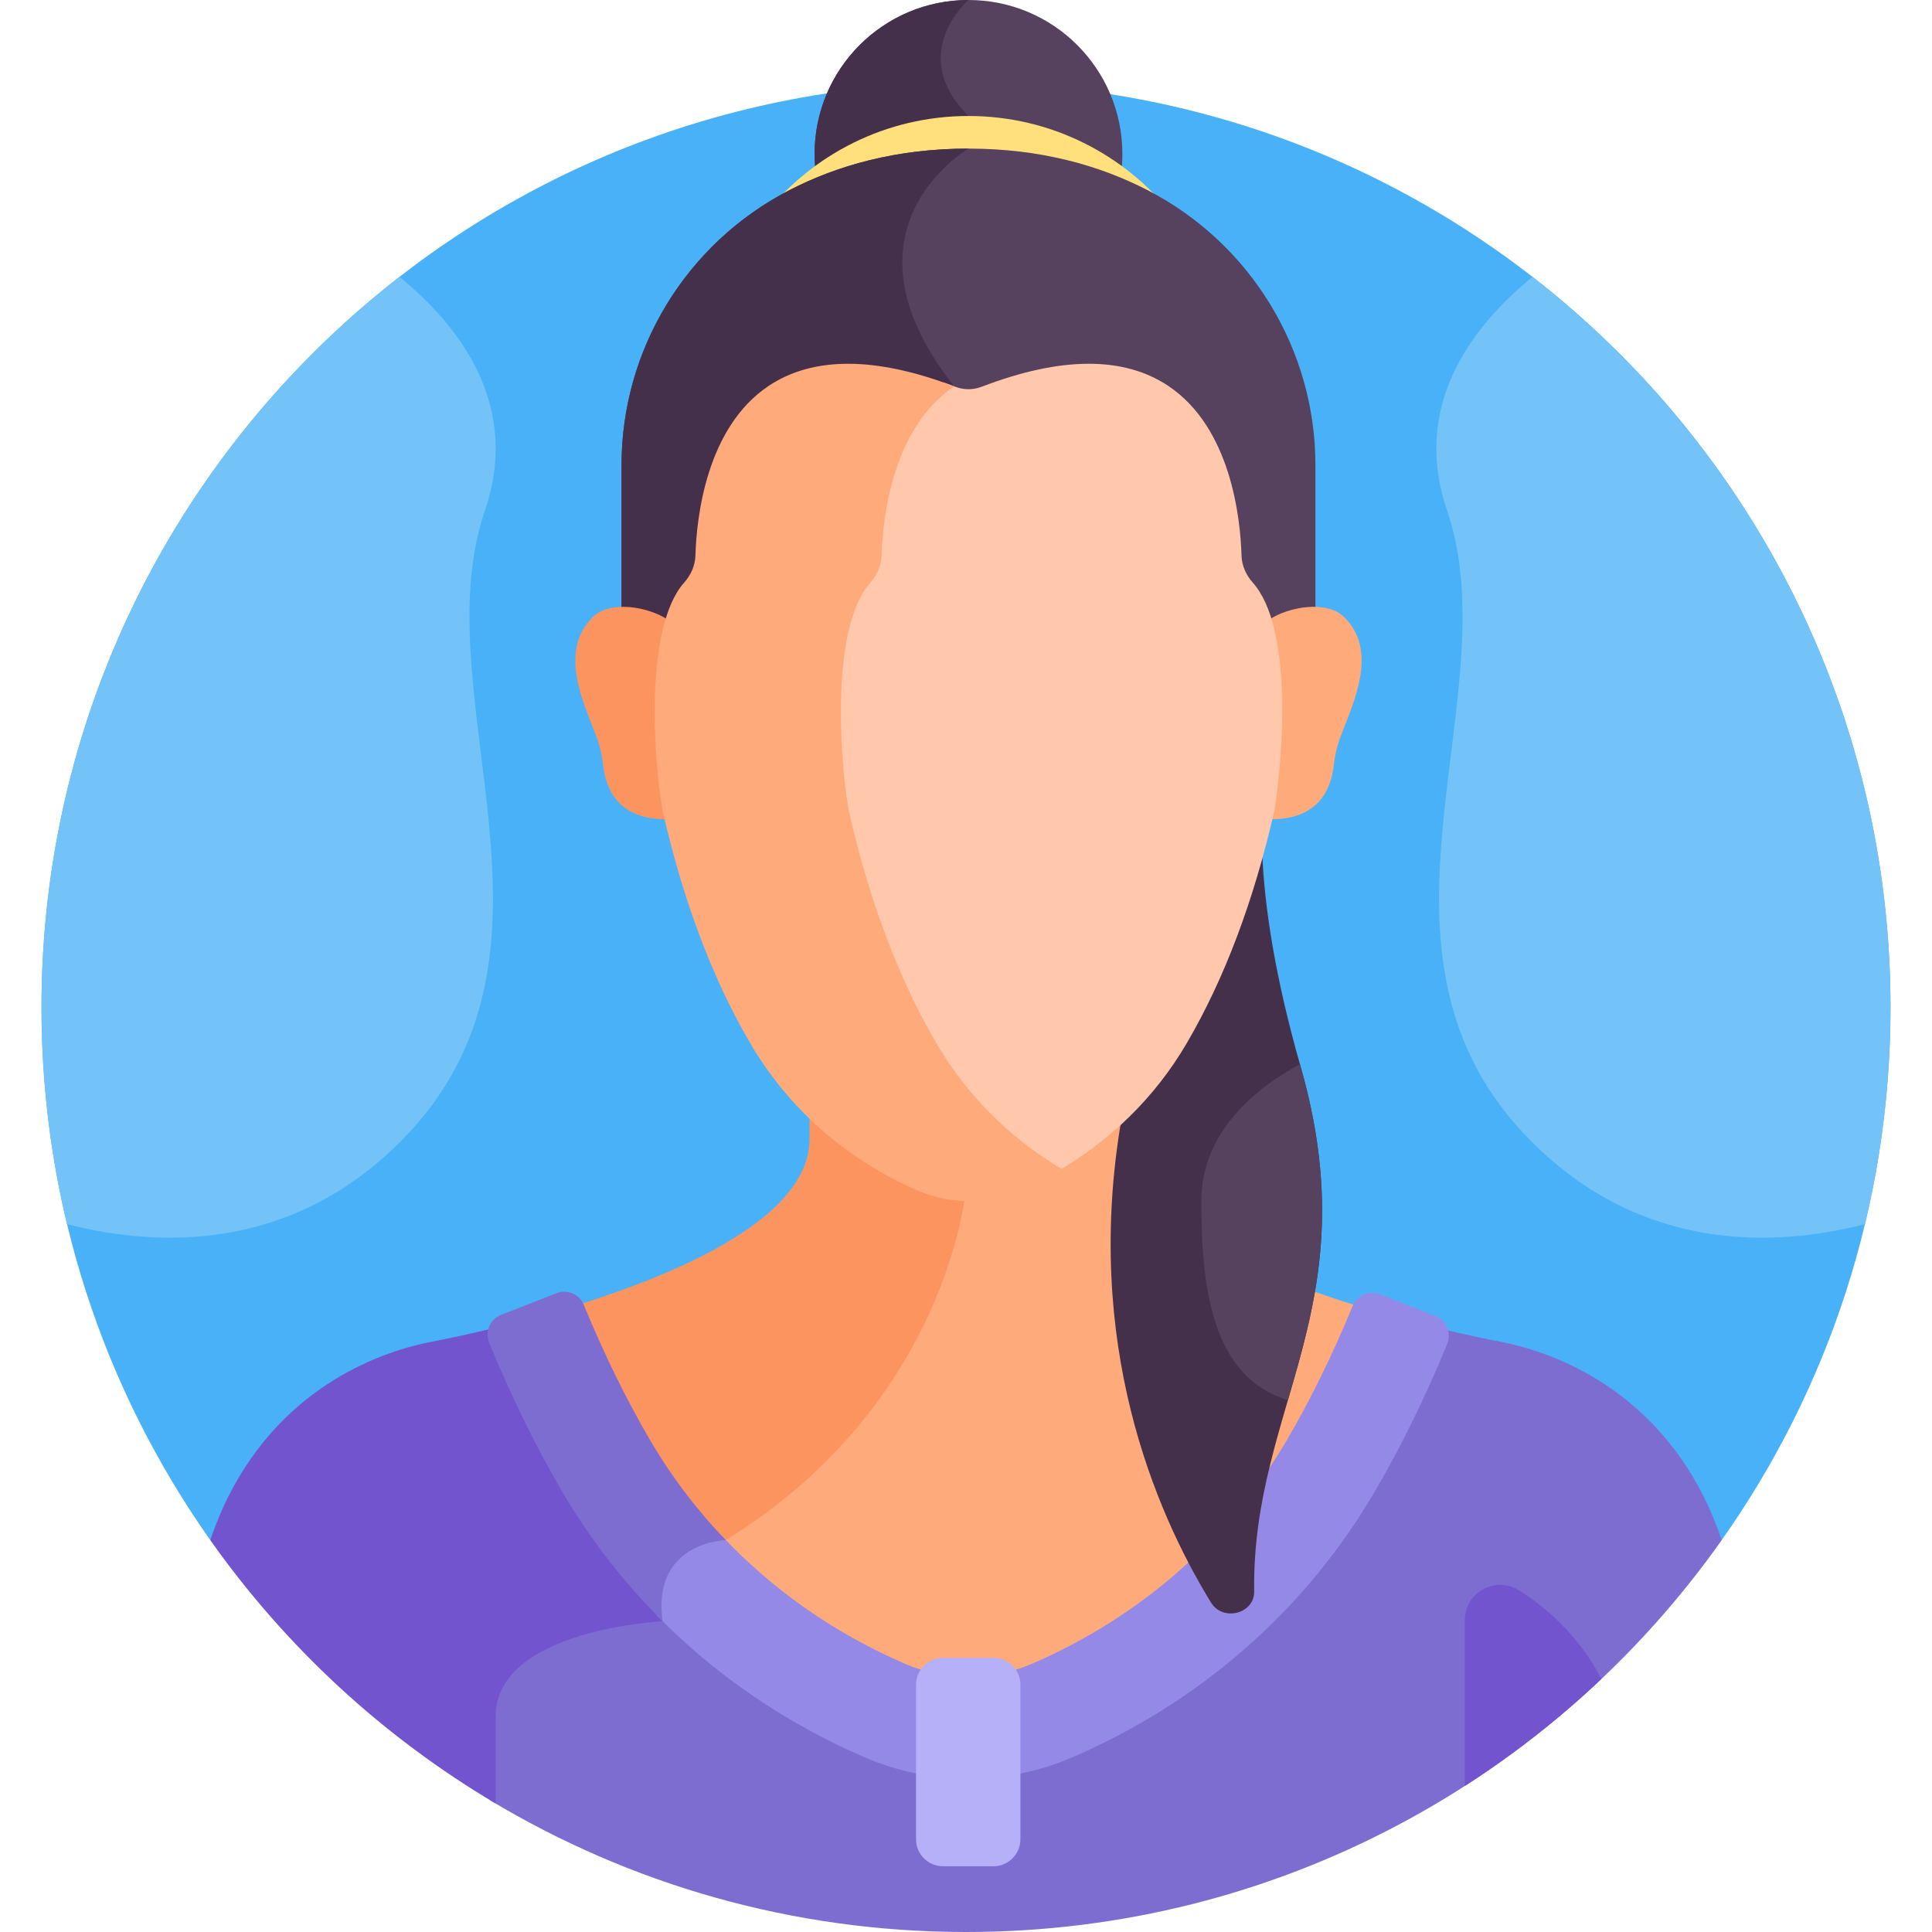 <svg id="Layer_1" enable-background="new 0 0 512 512" height="512" viewBox="0 0 512 512" width="512" xmlns="http://www.w3.org/2000/svg"><g><path d="m456.274 408.143c28.172-39.9 44.728-88.588 44.728-141.146 0-135.31-109.691-245.002-245.002-245.002s-245.002 109.691-245.002 245.002c0 52.558 16.556 101.245 44.728 141.146z" fill="#49b1f7"/><path d="m297.463 301.82c0-5.762 0-4.036 0-7.767-10.046 8.981-27.275 20.424-41.464 20.768-.521-.013-1.048-.045-1.576-.086l.058.215c-.195 1.951-1.771 15.315-9.504 32.319-7.651 16.827-23.072 40.764-53.113 59.396-1.86.126-9.207.973-13.982 6.587-1.401 1.647-2.421 3.553-3.103 5.68 15.919 18.153 35.855 32.657 58.846 42.604 14.654 6.338 31.456 6.338 46.107 0 32.716-14.154 59.281-37.502 76.823-67.523 7.667-13.121 14.564-27.51 20.704-43.02-29.215-7.433-79.796-23.945-79.796-49.173z" fill="#ffaa7b"/><path d="m256 314.821c-14.189-.344-31.417-11.786-41.463-20.768v7.767c0 24.875-49.182 41.278-78.563 48.858 6.17 15.624 13.109 30.121 20.83 43.334 5.516 9.44 11.927 18.217 19.138 26.259 3.094-11.818 16.384-12.129 16.384-12.129 59.296-36.57 63.674-93.321 63.674-93.321z" fill="#fc9460"/><path d="m451.626 396.858c-15.237-30.473-41.979-38.983-54.163-41.322 0 0-10.344-1.89-24.372-5.628-6.01 15.321-12.788 29.509-20.336 42.426-16.878 28.886-42.439 51.352-73.919 64.971-14.097 6.099-30.264 6.098-44.364 0-22.705-9.823-42.308-24.269-57.818-42.386-2.299 3.543-3.222 8.011-2.731 13.342-3.488.281-12.129 1.205-20.89 3.917-15.16 4.691-23.174 12.542-23.174 22.703v22.181c36.846 22.177 80.001 34.938 126.141 34.938 82.753 0 155.917-41.033 200.274-103.857-1.4-4.091-2.943-7.876-4.648-11.285z" fill="#7e6dd1"/><path d="m131.358 454.882c0-23.081 44.235-25.23 44.235-25.23-.846-6.066.188-10.414 2.083-13.542-6.408-7.333-12.152-15.267-17.123-23.775-7.602-13.01-14.423-27.305-20.462-42.742-14.627 3.95-25.554 5.944-25.554 5.944-12.185 2.34-38.926 10.849-54.163 41.322-1.705 3.409-3.247 7.194-4.648 11.285 19.961 28.271 45.757 52.125 75.632 69.816 0-7.291 0-15.342 0-23.078z" fill="#7255ce"/><path d="m380.393 348.771-14.696-5.765c-2.847-1.117-6.064.258-7.228 3.087-5.261 12.79-11.093 24.688-17.371 35.43-15.416 26.384-38.8 46.921-67.623 59.392-10.688 4.623-22.953 4.624-33.644 0-18.831-8.148-35.32-19.757-48.803-34.172-2.657.301-8.91 1.527-13.147 6.509-3.143 3.695-4.47 8.63-3.978 14.678 15.494 15.842 34.125 28.645 55.209 37.766 8.753 3.786 18.147 5.678 27.542 5.678 9.396 0 18.791-1.893 27.542-5.679 34.139-14.771 61.877-39.167 80.214-70.55 6.943-11.878 13.362-24.978 19.122-39.008 1.191-2.901-.22-6.22-3.139-7.366z" fill="#9589e8"/><path d="m192.325 408.143.006-.003c-7.698-8.011-14.453-16.915-20.122-26.617-6.328-10.83-12.202-22.828-17.496-35.732-1.161-2.83-4.377-4.207-7.225-3.093l-14.702 5.751c-2.921 1.143-4.334 4.461-3.146 7.364 5.794 14.15 12.26 27.359 19.256 39.332 7.417 12.694 16.396 24.222 26.691 34.455-2.895-21.011 16.738-21.457 16.738-21.457z" fill="#7e6dd1"/><g><path d="m344.664 282.618c-6.749-23.638-9.547-42.091-10.153-56.35-5.126 18.497-11.824 34.875-19.985 48.838-4.708 8.059-10.552 15.274-17.339 21.528-10.139 59.151 8.82 103.71 23.74 128.06 3.144 5.131 11.522 2.979 11.441-2.946-.671-49.039 30.468-75.481 12.296-139.13z" fill="#45304c"/></g><path d="m318.362 318.295c0 23.067 2.829 46.689 22.952 52.743 7.19-24.679 14.421-49.646 3.35-88.42-.059-.206-.111-.403-.169-.607-10.791 5.827-26.133 17.423-26.133 36.284z" fill="#56415e"/><path d="m256.655 39.38c15.726 0 29.067 3.027 40.296 7.691.317-2.05.484-4.151.484-6.29 0-22.523-18.258-40.781-40.78-40.781-22.523 0-40.781 18.258-40.781 40.781 0 2.139.167 4.239.484 6.29 11.23-4.664 24.571-7.691 40.297-7.691z" fill="#56415e"/><path d="m256.655 0c-22.523 0-40.781 18.258-40.781 40.781 0 2.139.167 4.239.484 6.29 11.23-4.664 24.571-7.691 40.296-7.691v-8.639c-16.549-16.55.001-30.741.001-30.741z" fill="#45304c"/><g><path d="m209.232 52.997c12.583-6.492 28.23-10.997 47.423-10.997s34.84 4.505 47.423 10.998c2.235 1.153 4.392 2.407 6.484 3.738-12.63-15.836-32.077-25.996-53.907-25.996s-41.277 10.159-53.908 25.995c2.092-1.331 4.25-2.585 6.485-3.738z" fill="#ffe07d"/></g><path d="m176.96 166.835c1.141-3.733 2.702-6.965 4.813-9.344 1.9-2.141 3.092-4.79 3.177-7.624.494-16.555 6.857-70.191 67.964-46.766 2.402.92 5.081.92 7.483 0 61.107-23.425 67.47 30.211 67.964 46.766.085 2.834 1.277 5.483 3.177 7.624 2.111 2.379 3.672 5.611 4.813 9.344v-.001c3.096-2.064 7.903-3.487 12.247-3.385l.001-.013v-40.181c0-30.449-16.974-58.668-44.52-72.879-12.583-6.492-28.23-10.997-47.423-10.997s-34.84 4.505-47.423 10.997c-27.546 14.211-44.52 42.43-44.52 72.879v40.181l.001.013c4.343-.101 9.15 1.322 12.246 3.386z" fill="#56415e"/><path d="m253.558 103.314c-.231-.309-.446-.618-.69-.926-32.992-41.741 3.781-63.005 3.786-63.008-19.193 0-34.84 4.505-47.423 10.997-27.546 14.211-44.52 42.43-44.52 72.879v40.181l.001.013c4.344-.102 9.151 1.322 12.247 3.385 1.141-3.732 2.702-6.965 4.813-9.344 1.9-2.141 3.092-4.791 3.177-7.624.494-16.555 6.857-70.192 67.964-46.766.213.082.429.146.645.213z" fill="#45304c"/><path d="m176.203 214.572s-4.987-31.561.757-50.357c-5.211-3.474-15.281-5.17-19.809-.743-9.272 9.064-2.478 22.752.773 31.398.998 2.655 1.642 5.34 1.933 8.03.633 5.845 3.802 14.4 16.942 14.199-.199-.842-.402-1.671-.596-2.527z" fill="#fc9460"/><path d="m356.159 163.472c-4.529-4.427-14.598-2.731-19.809.743 5.744 18.796.757 50.357.757 50.357-.194.856-.397 1.685-.596 2.527 13.141.202 16.31-8.353 16.942-14.199.291-2.69.935-5.375 1.933-8.03 3.251-8.646 10.045-22.334.773-31.398z" fill="#ffaa7b"/><path d="m332.027 154.436c-1.893-2.134-2.935-4.627-3.012-7.209-.293-9.828-2.775-33.883-19.445-44.983-11.825-7.874-28.448-7.792-49.408.246-2.262.868-4.753.868-7.014 0-1.037-.397-2.055-.76-3.07-1.119-14.996 11.97-17.332 34.788-17.618 44.382-.079 2.646-1.145 5.199-3.087 7.385-10.695 12.052-8.352 47.262-5.858 61.758 5.526 24.39 13.53 45.658 23.788 63.213 7.84 13.416 18.73 24.571 31.915 32.858 14.75-8.28 26.847-20.069 35.309-34.551 10.011-17.13 17.823-37.89 23.228-61.742 2.339-14.874 4.831-48.34-5.728-60.238z" fill="#ffc7ab"/><g><path d="m248.117 276.416c-10.012-17.135-17.825-37.894-23.218-61.7-2.435-14.149-4.721-48.516 5.717-60.28 1.895-2.134 2.936-4.626 3.013-7.209.292-9.787 2.759-33.677 19.24-44.839-20.827-7.928-37.358-7.981-49.128-.145-16.671 11.101-19.153 35.156-19.446 44.984-.077 2.583-1.118 5.075-3.013 7.209-10.439 11.764-8.153 46.131-5.717 60.28 5.394 23.807 13.206 44.565 23.218 61.7 10.164 17.395 25.557 30.923 44.513 39.125 8.491 3.672 18.227 3.672 26.716 0 3.931-1.701 7.699-3.644 11.309-5.79-13.797-8.202-25.148-19.548-33.204-33.335z" fill="#ffaa7b"/></g><path d="m263.287 494.576h-13.4c-3.921 0-7.129-3.208-7.129-7.129v-40.976c0-3.921 3.208-7.129 7.129-7.129h13.4c3.921 0 7.129 3.208 7.129 7.129v40.976c0 3.921-3.208 7.129-7.129 7.129z" fill="#b5b0f7"/><path d="m406.128 73.383c-16.025 13.071-32.156 34.048-22.649 61.873 16.968 49.663-27.401 117.49 22.451 167.342 29.337 29.337 64.405 27.937 88.303 21.818 4.424-18.417 6.77-37.643 6.77-57.418-.001-78.739-37.153-148.793-94.875-193.615z" fill="#73c3f9"/><path d="m105.872 73.383c16.025 13.071 32.156 34.048 22.649 61.873-16.968 49.663 27.401 117.49-22.451 167.342-29.337 29.337-64.405 27.937-88.303 21.818-4.424-18.417-6.769-37.643-6.769-57.418 0-78.739 37.153-148.793 94.874-193.615z" fill="#73c3f9"/><path d="m424.394 444.938c-5.974-11.436-14.506-18.856-21.795-23.464-6.251-3.952-14.402.497-14.402 7.892v43.93c12.952-8.317 25.068-17.821 36.197-28.358z" fill="#7255ce"/></g></svg>